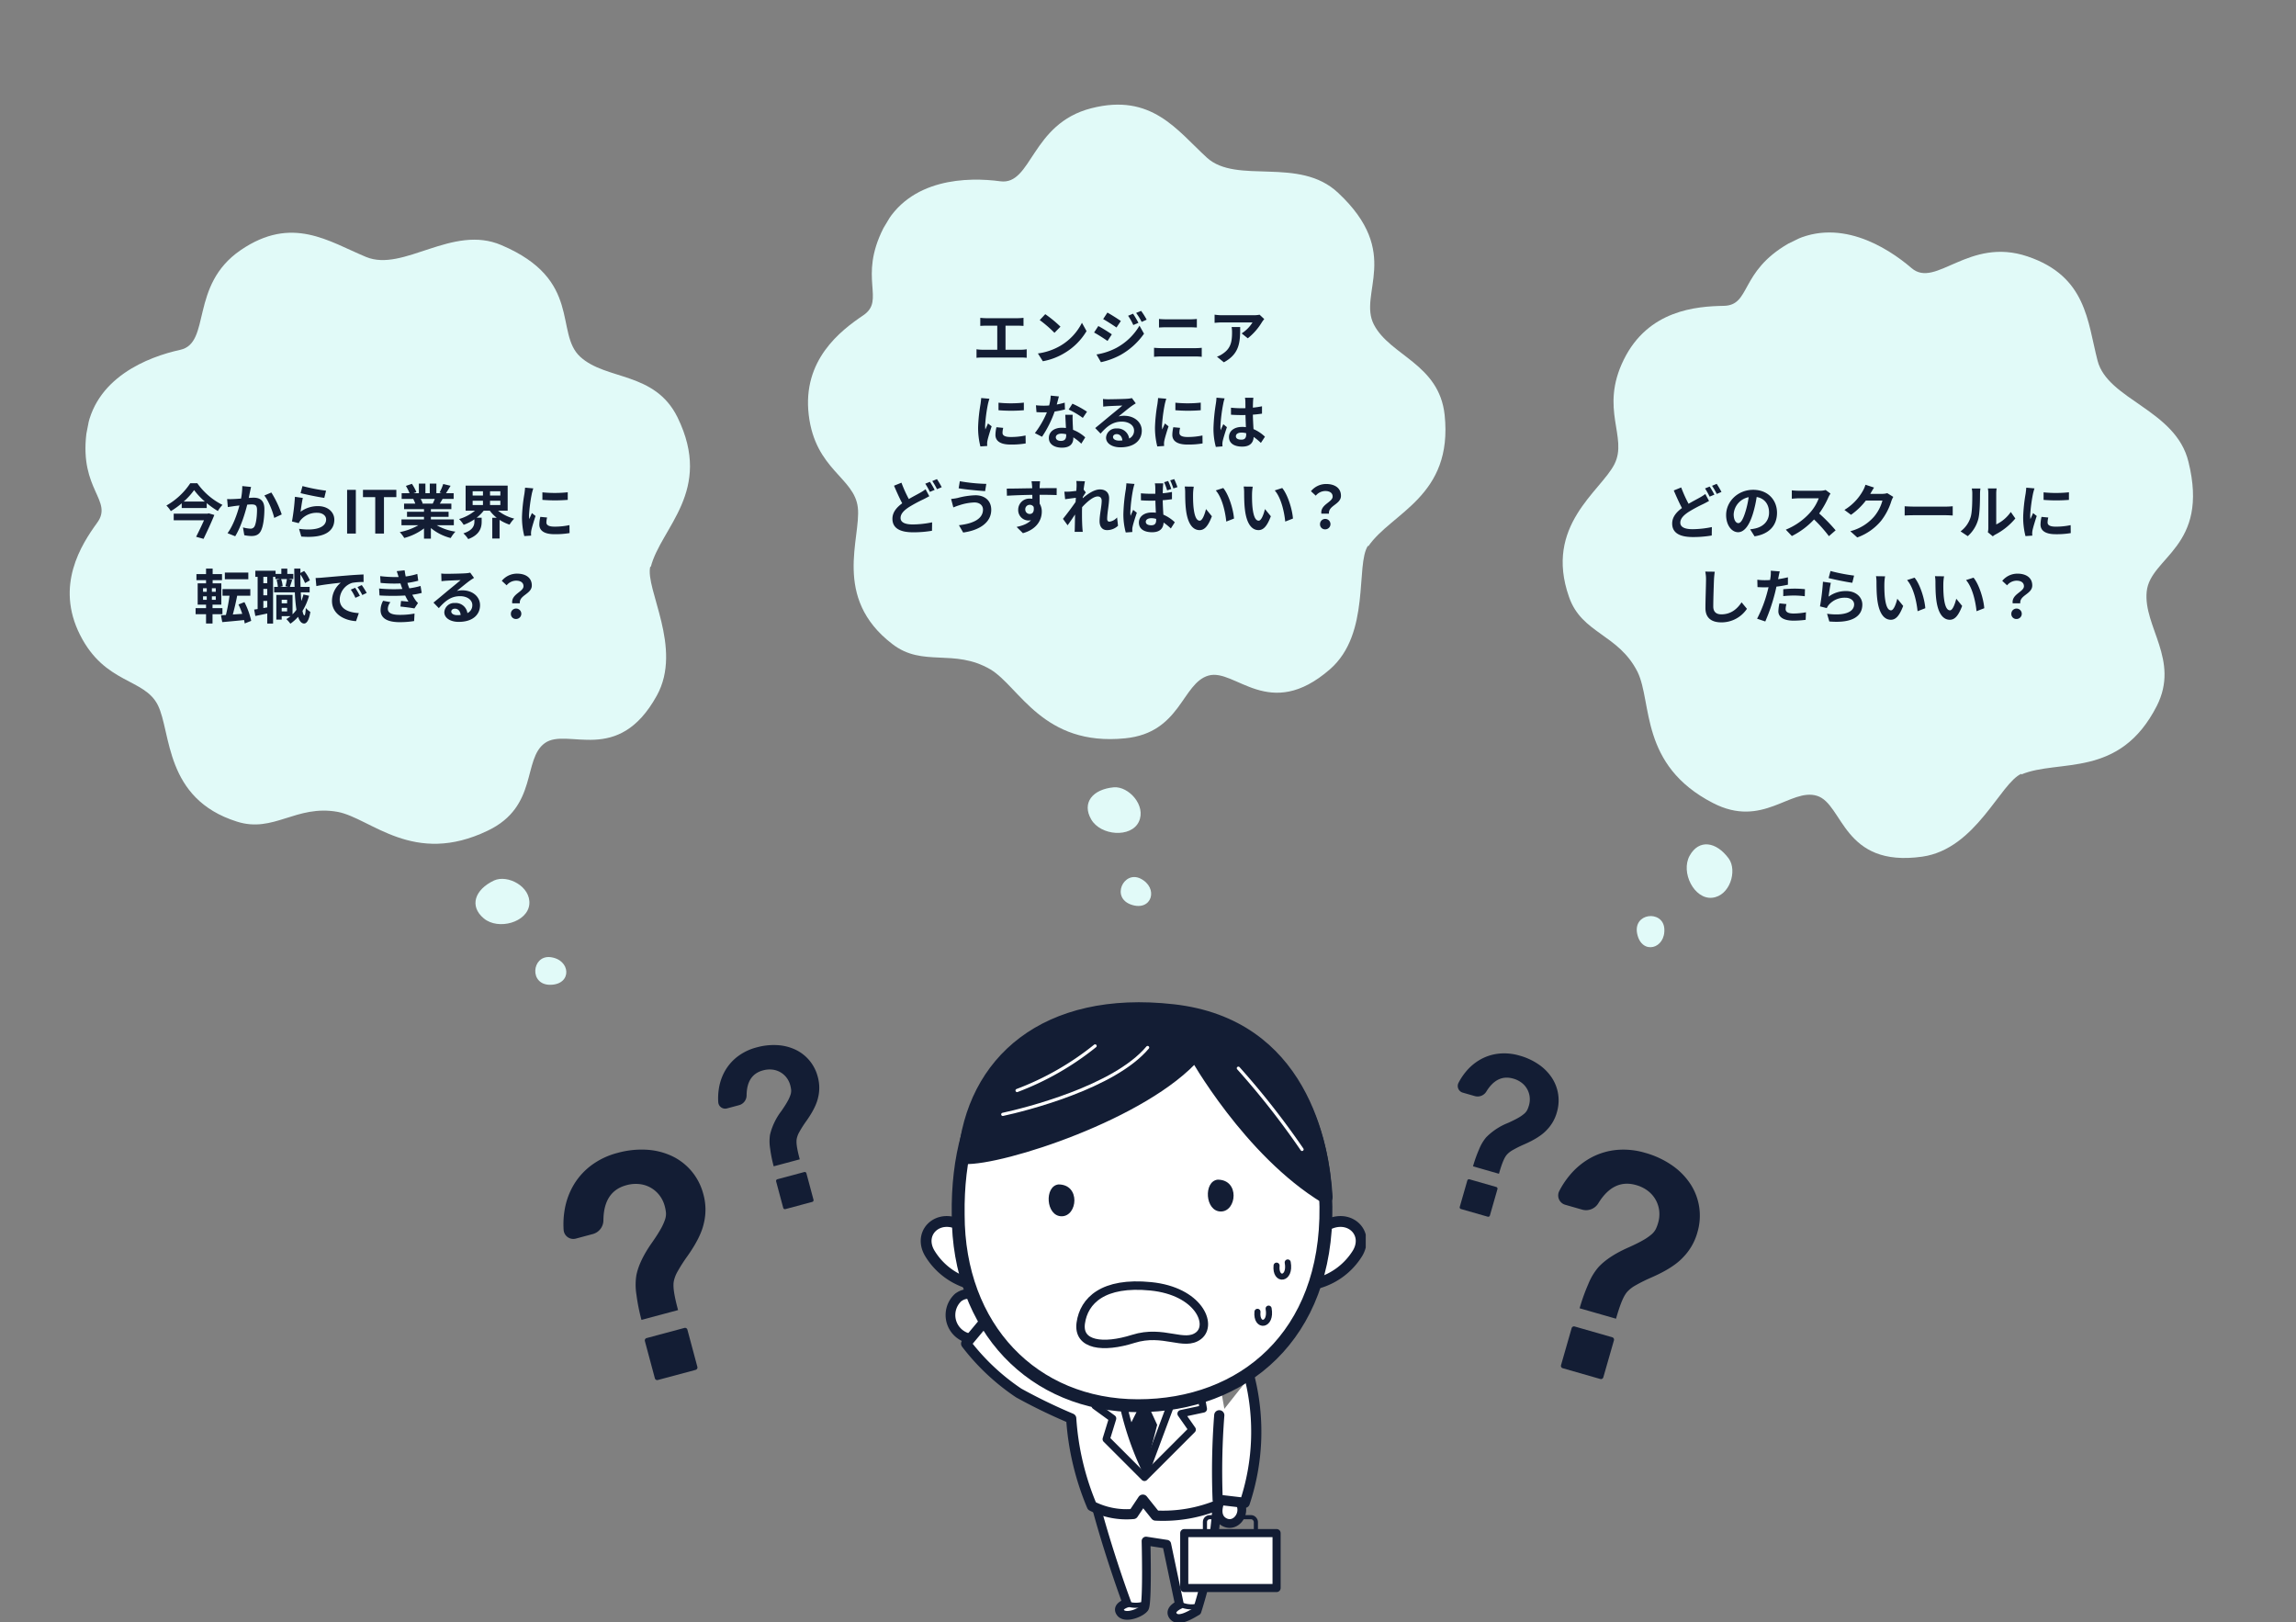 <svg xmlns="http://www.w3.org/2000/svg" xmlns:xlink="http://www.w3.org/1999/xlink" width="973.561" height="687.896" viewBox="0 0 973.561 687.896">
  <rect x="0" y="0" width="973.561" height="687.896" fill="#808080" stroke="none"/>
  <defs>
    <clipPath id="clip-path">
      <rect id="長方形_72" data-name="長方形 72" width="260" height="304.627" fill="none"/>
    </clipPath>
    <clipPath id="clip-path-3">
      <path id="パス_520" data-name="パス 520" d="M0,0H260V304.627H0Z" fill="none"/>
    </clipPath>
    <clipPath id="clip-path-4">
      <rect id="長方形_87" data-name="長方形 87" width="189.009" height="262.655" fill="none"/>
    </clipPath>
    <clipPath id="clip-path-5">
      <path id="パス_205" data-name="パス 205" d="M10.9,33.3c6.075,23.626,14.176,45.227,14.176,45.227s-4.725,1.35-2.7,4.05,8.775,0,10.125-2.025.675-28.351.675-28.351l8.775,1.35,5.4,25.651s-4.725,2.025-2.7,4.725,6.75,0,10.125-2.025a189.008,189.008,0,0,0,8.775-51.3Z" transform="translate(-10.9 -30.6)" fill="none"/>
    </clipPath>
  </defs>
  <g id="img-trouble" transform="translate(-480.73 -1487.764)">
    <g id="アートワーク_2" data-name="アートワーク 2" transform="matrix(0.899, -0.438, 0.438, 0.899, 673.938, 1735.075)">
      <g id="グループ_62" data-name="グループ 62" transform="matrix(0.799, 0.602, -0.602, 0.799, -45.083, -215.712)" clip-path="url(#clip-path)">
        <path id="パス_173" data-name="パス 173" d="M245.653,122.508c.977-17.333,20.019-36.62-.977-64.451-13.183-17.333-32.714-9.521-45.408-17.333S194.141,8.5,157.521.686C135.306-4.2,118.949,19.973,102.1,16.555S67.925,5.081,49.371,23.879,44.733,64.893,32.282,70.264-1.652,88.818.057,112.742s16.6,25.634,11.718,36.131-12.451,29.54,1.953,48.094S44,209.663,51.813,219.916s10.254,38.329,42.235,41.991c16.357,1.953,23.192-11.962,41.258-12.207,14.4,0,35.887,16.6,63.962-4.394,19.042-14.16,8.545-32.469,16.6-41.014s32.225,3.662,42.723-28.808c7.08-21.972-13.671-43.455-13.183-53.221" transform="translate(-0.057 0.046)" fill="#e1faf8"/>
        <path id="パス_174" data-name="パス 174" d="M87.868,109.7c-7.324,5.371-8.3,12.695-1.221,16.6s18.554-1.953,17.822-9.521-11.474-10.742-16.6-7.08" transform="translate(117.935 155.916)" fill="#e1faf8"/>
        <path id="パス_175" data-name="パス 175" d="M99.453,120.022c8.789-.732,11.474,9.521,2.441,11.474s-10.254-10.742-2.441-11.474" transform="translate(135.89 172.936)" fill="#e1faf8"/>
      </g>
      <path id="パス_705" data-name="パス 705" d="M-68.863-8.425H-83.187v2.8h12.85c-.975,2.175-2.25,4.85-3.35,7l3.15.875c1.55-3.175,3.35-7.05,4.575-10.125l-2.375-.7Zm-10.075-5.15a28.39,28.39,0,0,0,4.4-4.85,29.8,29.8,0,0,0,4.55,4.85Zm2.775-7.75a29.753,29.753,0,0,1-10.125,9.45A11.675,11.675,0,0,1-84.412-9.5a33.886,33.886,0,0,0,4.625-3.325v2h10.6V-12.9a35.608,35.608,0,0,0,4.725,3.35,14.13,14.13,0,0,1,1.95-2.6,28.95,28.95,0,0,1-10.675-9.175Zm25.775,1.575-3.725-.375a27.71,27.71,0,0,1-.525,5.3c-1.275.1-2.45.175-3.225.2a23.87,23.87,0,0,1-2.675,0l.3,3.4c.75-.125,2.075-.3,2.775-.425.475-.05,1.25-.15,2.15-.25-.9,3.425-2.625,8.475-5.05,11.75l3.25,1.3c2.3-3.675,4.15-9.6,5.1-13.4.7-.05,1.325-.1,1.725-.1,1.575,0,2.425.275,2.425,2.275,0,2.475-.325,5.5-1,6.925a1.853,1.853,0,0,1-1.875,1.075A14.647,14.647,0,0,1-53.812-2.6l.55,3.3a16.173,16.173,0,0,0,3,.35c1.875,0,3.275-.55,4.1-2.3,1.075-2.175,1.425-6.225,1.425-9.175,0-3.6-1.875-4.775-4.525-4.775-.525,0-1.275.05-2.1.1.175-.9.35-1.825.525-2.575C-50.713-18.3-50.537-19.1-50.388-19.75Zm8.6,2.35-2.975,1.275c1.775,2.2,3.55,6.725,4.2,9.5L-37.387-8.1A43.211,43.211,0,0,0-41.787-17.4Zm13.2-2.725-.8,3c1.95.5,7.525,1.675,10.05,2l.75-3.05A76.519,76.519,0,0,1-28.587-20.125Zm.15,5.025-3.35-.475a92.23,92.23,0,0,1-1.25,10.45l2.875.725a6.057,6.057,0,0,1,.925-1.45,8.9,8.9,0,0,1,6.95-2.95c2.175,0,3.725,1.2,3.725,2.825,0,3.175-3.975,5-11.475,3.975l.95,3.275c10.4.875,14-2.625,14-7.175,0-3.025-2.55-5.725-6.925-5.725A12.238,12.238,0,0,0-29.388-9.25C-29.212-10.675-28.763-13.725-28.437-15.1ZM-9.663,0h3.7V-18.525h-3.7ZM2.263,0h3.7V-15.425h5.25v-3.1H-2.937v3.1h5.2Zm25.25-14.675c-.275.675-.575,1.4-.875,2H21.963l.425-.075a13.43,13.43,0,0,0-.85-1.925Zm8.075,11.15v-2.45H25.863v-1.1h7.5v-2.15h-7.5V-10.35h8.675v-2.325h-4.9c.375-.6.775-1.275,1.175-2h4.7V-17.1h-3.25c.575-.875,1.25-2,1.95-3.15L31.088-21a20.139,20.139,0,0,1-1.575,3.625l.9.275H28.188v-4.075h-2.8V-17.1h-1.85v-4.075H20.763V-17.1H18.488l1.225-.45a18.917,18.917,0,0,0-1.9-3.525l-2.55.875a22.409,22.409,0,0,1,1.55,3.1h-3.35v2.425h5.225l-.3.05a11.234,11.234,0,0,1,.85,1.95h-4.75v2.325h8.45v1.125h-7.2v2.15h7.2v1.1h-9.55v2.45h7.175A26.265,26.265,0,0,1,12.663-.6a13.867,13.867,0,0,1,1.9,2.475,23.715,23.715,0,0,0,8.375-4.05v4.35h2.925v-4.5a21.34,21.34,0,0,0,8.4,4.225,13.984,13.984,0,0,1,2-2.7,22.335,22.335,0,0,1-7.925-2.725ZM43.563-13.9h4.375v1.8H43.563Zm0-4.025h4.375v1.8H43.563Zm11.75,1.8H50.938v-1.8h4.375Zm0,4.025H50.938v-1.8h4.375Zm3.1,2.4V-20.325H40.588V-9.7h3.975a18.728,18.728,0,0,1-6.75,3.55,13.756,13.756,0,0,1,1.95,2.45,20.05,20.05,0,0,0,4.55-2.325v.9c0,1.6-.5,3.7-4.675,5.05a11.733,11.733,0,0,1,2.05,2.425c4.975-1.825,5.7-4.975,5.7-7.35V-6.725H45.263a16.907,16.907,0,0,0,3-2.975h2.575a15.085,15.085,0,0,0,2.925,3H51.888V2.1h3.1V-5.8a18.274,18.274,0,0,0,4.225,2.025,13.342,13.342,0,0,1,1.975-2.55A17.781,17.781,0,0,1,54.338-9.7Zm14.725-7.775v3.2a67.1,67.1,0,0,0,10.75,0V-17.5A51.408,51.408,0,0,1,73.137-17.475Zm2,10.675-2.875-.275a15.274,15.274,0,0,0-.425,3.25c0,2.575,2.075,4.1,6.375,4.1A35.4,35.4,0,0,0,84.662-.2l-.05-3.375a29.552,29.552,0,0,1-6.275.65c-2.55,0-3.5-.675-3.5-1.775A8.486,8.486,0,0,1,75.137-6.8Zm-5.85-12.35-3.5-.3c-.025.8-.175,1.75-.25,2.45a69.711,69.711,0,0,0-1.05,9.9,31.958,31.958,0,0,0,.975,8.175l2.9-.2c-.025-.35-.05-.75-.05-1.025a7.544,7.544,0,0,1,.125-1.175c.275-1.325,1.1-4.05,1.8-6.125l-1.55-1.225c-.35.825-.75,1.7-1.125,2.55a12.062,12.062,0,0,1-.1-1.625,66.308,66.308,0,0,1,1.2-9.175C68.762-17.375,69.088-18.625,69.287-19.15ZM-51.55,16.55H-61.5v2.825h9.95Zm-19.2,10.075h1.575V28.1H-70.75Zm0-3.425h1.575v1.5H-70.75Zm5.4,1.5H-67V23.2h1.65Zm0,3.4H-67V26.625h1.65Zm2.825,6.1V31.625h-4.2V30.15H-63V21.125h-3.675v-1.35H-62.7V17.2h-3.975V14.85h-2.8V17.2H-73.55v2.575h4.075v1.35h-3.55V30.15h3.55v1.475H-73.9V34.2h4.425v3.95h2.75V34.2Zm12.2,2.825a31.707,31.707,0,0,0-2.875-7.95l-2.525,1a29.956,29.956,0,0,1,1.6,3.975l-4,.275c.625-2.275,1.325-5.225,1.85-7.975H-50.7v-2.8H-62.5v2.8h2.975a72.226,72.226,0,0,1-1.525,8.175l-2.1.125.55,2.9c2.575-.225,5.925-.525,9.25-.875.125.525.2,1,.275,1.45ZM-37.4,33V31.5h2.3V33Zm2.3-4.925v1.5h-2.3v-1.5Zm-.075-8.775a25.456,25.456,0,0,1-.65,3.05l1.275.275h-3.575L-37,22.35a11.141,11.141,0,0,0-.65-3.05Zm-8.35,1.775h-1.65v-2.7h1.65ZM-45.175,31.6V28.575h1.65V31.3Zm1.65-5.425h-1.65v-2.7h1.65Zm15.35-.325a23.6,23.6,0,0,1-.9,2.75q-.15-1.688-.225-3.675h3.75v-2.3H-29.4c-.05-1.675-.075-3.425-.075-5.275A17.146,17.146,0,0,1-27.5,21l2.05-1.15a15.729,15.729,0,0,0-2.425-3.975l-1.6.85V14.85h-2.6c.025,2.775.075,5.4.15,7.775h-2c.275-.8.625-1.925,1-3l-1.7-.325h2.15V17.125h-2.55v-2.25H-37.55v2.25H-40v-1.35h-8.575v2.6h.975V32c-.525.1-1.025.175-1.475.225l.5,2.725c1.5-.3,3.275-.675,5.05-1.05v4.275h2.475v-19.8h.95V19.3h1.975l-1.45.35a13.428,13.428,0,0,1,.55,2.975H-40.6v2.3h8.775a66.18,66.18,0,0,0,.675,7.4A13.652,13.652,0,0,1-32.8,34.25V26.025h-6.875v10.45H-37.4v-1.45h3.75a15.053,15.053,0,0,1-1.775,1.25,13.361,13.361,0,0,1,1.7,1.95A17.271,17.271,0,0,0-30.45,35.3c.6,1.825,1.425,2.825,2.55,2.85.85,0,2.025-.875,2.65-4.925a8.7,8.7,0,0,1-1.925-1.65c-.1,1.975-.3,3.125-.6,3.125-.3-.025-.575-.7-.8-1.9A24.574,24.574,0,0,0-25.8,26.375Zm5.15-7,.325,3.425c2.9-.625,8-1.175,10.35-1.425a10,10,0,0,0-3.725,7.725c0,5.425,4.95,8.225,10.2,8.575L-4.7,33.725c-4.25-.225-8.1-1.7-8.1-5.825a7.6,7.6,0,0,1,5.3-7,25.971,25.971,0,0,1,4.825-.35l-.025-3.2c-1.775.075-4.5.225-7.075.45-4.575.375-8.7.75-10.8.925C-21.05,18.775-22.025,18.825-23.025,18.85ZM-6.25,23l-1.85.775A19.289,19.289,0,0,1-6.15,27.25l1.9-.85A31.03,31.03,0,0,0-6.25,23Zm2.8-1.15-1.825.85a21.993,21.993,0,0,1,2.05,3.375l1.875-.9A37.4,37.4,0,0,0-3.45,21.85ZM3.9,23.3l.175,2.95a92.973,92.973,0,0,0,10.875.025c.4.85.875,1.725,1.4,2.6-.75-.075-2.1-.2-3.15-.3l-.25,2.375c1.825.2,4.525.525,5.925.8l1.525-2.3a7.621,7.621,0,0,1-1.125-1.275,22.751,22.751,0,0,1-1.3-2.225,33.5,33.5,0,0,0,4-.775l-.5-2.95a32.276,32.276,0,0,1-4.775,1c-.15-.4-.3-.775-.425-1.125-.125-.375-.25-.775-.375-1.175A36.445,36.445,0,0,0,20.5,20l-.4-2.875A28.734,28.734,0,0,1,15.175,18.2q-.262-1.275-.45-2.625l-3.35.375c.3.875.55,1.675.8,2.475A52,52,0,0,1,4.35,18.05l.175,2.875a58.451,58.451,0,0,0,8.425.225c.15.425.3.9.5,1.475.1.275.2.575.325.875A64.063,64.063,0,0,1,3.9,23.3Zm4.8,5.8-3.1-.6a8.3,8.3,0,0,0-1.075,4.025c.05,3.575,3.15,5.05,8.15,5.05A38.4,38.4,0,0,0,18.75,37.1l.175-3.175a32.9,32.9,0,0,1-6.275.55c-3.3,0-5.05-.75-5.05-2.6A4.692,4.692,0,0,1,8.7,29.1Zm25.8,3.95c0-.625.6-1.2,1.55-1.2,1.35,0,2.275,1.05,2.425,2.675a13.052,13.052,0,0,1-1.45.075C35.525,34.6,34.5,33.975,34.5,33.05Zm-4.25-16.1.1,3.25c.575-.075,1.375-.15,2.05-.2,1.325-.075,4.775-.225,6.05-.25-1.225,1.075-3.825,3.175-5.225,4.325-1.475,1.225-4.5,3.775-6.275,5.2l2.275,2.35c2.675-3.05,5.175-5.075,9-5.075,2.95,0,5.2,1.525,5.2,3.775a3.623,3.623,0,0,1-2.075,3.4,5,5,0,0,0-5.325-4.275,4.189,4.189,0,0,0-4.475,3.9c0,2.5,2.625,4.1,6.1,4.1,6.05,0,9.05-3.125,9.05-7.075,0-3.65-3.225-6.3-7.475-6.3a9.766,9.766,0,0,0-2.375.275c1.575-1.25,4.2-3.45,5.55-4.4.575-.425,1.175-.775,1.75-1.15l-1.625-2.225a10.923,10.923,0,0,1-1.9.275c-1.425.125-6.775.225-8.1.225A17.349,17.349,0,0,1,30.25,16.95Zm30.1,12.625h3.225C63.2,26.1,68.65,25.675,68.65,22c0-3.325-2.65-5-6.275-5a8.318,8.318,0,0,0-6.45,3.05l2.05,1.9a5.3,5.3,0,0,1,4-1.975c1.95,0,3.15.85,3.15,2.35C65.125,24.75,59.825,25.65,60.35,29.575Zm1.625,6.65a2.213,2.213,0,1,0-2.2-2.2A2.113,2.113,0,0,0,61.975,36.225Z" transform="matrix(0.899, 0.438, -0.438, 0.899, -23.45, -34.885)" fill="#131d34"/>
    </g>
    <g id="アートワーク_2-2" data-name="アートワーク 2" transform="matrix(0.899, -0.438, 0.438, 0.899, 991.938, 1685.075)">
      <g id="グループ_62-2" data-name="グループ 62" transform="matrix(0.545, 0.839, -0.839, 0.545, 15.924, -211.761)" clip-path="url(#clip-path)">
        <path id="パス_173-2" data-name="パス 173" d="M245.653,122.508c.977-17.333,20.019-36.62-.977-64.451-13.183-17.333-32.714-9.521-45.408-17.333S194.141,8.5,157.521.686C135.306-4.2,118.949,19.973,102.1,16.555S67.925,5.081,49.371,23.879,44.733,64.893,32.282,70.264-1.652,88.818.057,112.742s16.6,25.634,11.718,36.131-12.451,29.54,1.953,48.094S44,209.663,51.813,219.916s10.254,38.329,42.235,41.991c16.357,1.953,23.192-11.962,41.258-12.207,14.4,0,35.887,16.6,63.962-4.394,19.042-14.16,8.545-32.469,16.6-41.014s32.225,3.662,42.723-28.808c7.08-21.972-13.671-43.455-13.183-53.221" transform="translate(-0.057 0.046)" fill="#e1faf8"/>
        <path id="パス_174-2" data-name="パス 174" d="M87.868,109.7c-7.324,5.371-8.3,12.695-1.221,16.6s18.554-1.953,17.822-9.521-11.474-10.742-16.6-7.08" transform="translate(117.935 155.916)" fill="#e1faf8"/>
        <path id="パス_175-2" data-name="パス 175" d="M99.453,120.022c8.789-.732,11.474,9.521,2.441,11.474s-10.254-10.742-2.441-11.474" transform="translate(135.89 172.936)" fill="#e1faf8"/>
      </g>
      <path id="パス_704" data-name="パス 704" d="M-59.025-17.45v3.425c.625-.05,1.7-.1,2.375-.1h4.825v10.2h-6.35a16.19,16.19,0,0,1-2.45-.2V-.5a20.891,20.891,0,0,1,2.45-.125H-41.7A20.058,20.058,0,0,1-39.35-.5V-4.125a15.277,15.277,0,0,1-2.35.2h-6.625v-10.2h5.275c.725,0,1.6.05,2.35.1V-17.45c-.725.075-1.6.15-2.35.15h-13.6C-57.35-17.3-58.375-17.375-59.025-17.45ZM-31.475-19l-2.35,2.5a51.981,51.981,0,0,1,6.25,5.4l2.55-2.6A50.492,50.492,0,0,0-31.475-19ZM-34.6-2.35l2.1,3.3a27.074,27.074,0,0,0,9.275-3.525,26.584,26.584,0,0,0,9.25-9.25l-1.95-3.525a23.54,23.54,0,0,1-9.1,9.725A25.767,25.767,0,0,1-34.6-2.35ZM5.75-19.2l-2.1.875A22.582,22.582,0,0,1,5.85-14.4l2.175-.925A42.513,42.513,0,0,0,5.75-19.2Zm3.425-1.2-2.125.875a24.022,24.022,0,0,1,2.35,3.8l2.125-.95A32.149,32.149,0,0,0,9.175-20.4Zm-14.3.725-1.8,2.75c1.65.925,4.25,2.6,5.65,3.575L.575-16.1C-.725-17.025-3.475-18.775-5.125-19.675ZM-9.75-1.925-7.875,1.35A31.441,31.441,0,0,0,.475-1.725a30.156,30.156,0,0,0,9.925-9l-1.925-3.4A25.308,25.308,0,0,1-1.25-4.75,26.81,26.81,0,0,1-9.75-1.925Zm.775-12.05-1.8,2.75c1.675.9,4.275,2.575,5.7,3.575l1.825-2.8C-4.525-11.35-7.275-13.075-8.975-13.975Zm25.725-3v3.625c.85-.05,2-.1,2.95-.1H30.025c.875,0,2.05.075,2.775.1v-3.625c-.7.075-1.775.15-2.775.15H19.675C18.825-16.825,17.65-16.875,16.75-16.975ZM14.65-4.75V-.925c.925-.075,2.15-.15,3.125-.15h14.35a27.157,27.157,0,0,1,2.75.15V-4.75a25.339,25.339,0,0,1-2.75.15H17.775C16.8-4.6,15.625-4.675,14.65-4.75ZM61.375-16.925,59.4-18.775a12.893,12.893,0,0,1-2.55.225H43.375a19.82,19.82,0,0,1-3.05-.25v3.475c1.175-.1,2-.175,3.05-.175H56.4a14.867,14.867,0,0,1-4.6,4.65l2.6,2.075a25.462,25.462,0,0,0,6-6.85A12.587,12.587,0,0,1,61.375-16.925Zm-10.2,3.375H47.55a13.859,13.859,0,0,1,.175,2.25c0,4.1-.6,6.75-3.775,8.95A9.878,9.878,0,0,1,41.325-.975L44.25,1.4C51.05-2.25,51.175-7.35,51.175-13.55ZM-51.3,18.525v3.2a67.1,67.1,0,0,0,10.75,0V18.5A51.408,51.408,0,0,1-51.3,18.525Zm2,10.675-2.875-.275a15.273,15.273,0,0,0-.425,3.25c0,2.575,2.075,4.1,6.375,4.1a35.4,35.4,0,0,0,6.45-.475l-.05-3.375a29.552,29.552,0,0,1-6.275.65c-2.55,0-3.5-.675-3.5-1.775A8.485,8.485,0,0,1-49.3,29.2Zm-5.85-12.35-3.5-.3c-.025.8-.175,1.75-.25,2.45a69.712,69.712,0,0,0-1.05,9.9,31.958,31.958,0,0,0,.975,8.175l2.9-.2c-.025-.35-.05-.75-.05-1.025A7.544,7.544,0,0,1-56,34.675c.275-1.325,1.1-4.05,1.8-6.125l-1.55-1.225c-.35.825-.75,1.7-1.125,2.55a12.061,12.061,0,0,1-.1-1.625,66.308,66.308,0,0,1,1.2-9.175C-55.675,18.625-55.35,17.375-55.15,16.85Zm29.45-.975-3.45-.35a21.023,21.023,0,0,1-.675,4.175c-.775.075-1.525.1-2.275.1a31.583,31.583,0,0,1-3.325-.175l.225,2.9c1.075.075,2.1.1,3.125.1.425,0,.85,0,1.3-.025a39.388,39.388,0,0,1-5.1,8.825l3.025,1.55a46.065,46.065,0,0,0,5.35-10.7,43.371,43.371,0,0,0,4.375-.875l-.1-2.9a30.648,30.648,0,0,1-3.375.8C-26.225,17.95-25.9,16.675-25.7,15.875Zm-1.3,17.3c0-.875.925-1.525,2.375-1.525a8.981,8.981,0,0,1,2.025.25v.5c0,1.375-.525,2.325-2.25,2.325C-26.225,34.725-27,34.1-27,33.175Zm7.15-9.525h-3.125c.05,1.525.175,3.75.275,5.6-.575-.05-1.125-.1-1.725-.1-3.475,0-5.525,1.875-5.525,4.325,0,2.75,2.45,4.125,5.55,4.125,3.55,0,4.825-1.8,4.825-4.125v-.25A21.194,21.194,0,0,1-16.2,35.9l1.675-2.675a16.349,16.349,0,0,0-5.175-3.2c-.05-1.25-.125-2.45-.15-3.175C-19.875,25.75-19.925,24.7-19.85,23.65Zm4.3,1.325,1.775-2.625a43.064,43.064,0,0,0-6.175-3.4l-1.6,2.475A36.083,36.083,0,0,1-15.55,24.975Zm12.8,8.075c0-.625.6-1.2,1.55-1.2,1.35,0,2.275,1.05,2.425,2.675a13.052,13.052,0,0,1-1.45.075C-1.725,34.6-2.75,33.975-2.75,33.05ZM-7,16.95l.1,3.25c.575-.075,1.375-.15,2.05-.2,1.325-.075,4.775-.225,6.05-.25-1.225,1.075-3.825,3.175-5.225,4.325-1.475,1.225-4.5,3.775-6.275,5.2l2.275,2.35c2.675-3.05,5.175-5.075,9-5.075,2.95,0,5.2,1.525,5.2,3.775a3.623,3.623,0,0,1-2.075,3.4A5,5,0,0,0-1.225,29.45,4.189,4.189,0,0,0-5.7,33.35c0,2.5,2.625,4.1,6.1,4.1,6.05,0,9.05-3.125,9.05-7.075,0-3.65-3.225-6.3-7.475-6.3A9.766,9.766,0,0,0-.4,24.35c1.575-1.25,4.2-3.45,5.55-4.4.575-.425,1.175-.775,1.75-1.15L5.275,16.575a10.923,10.923,0,0,1-1.9.275c-1.425.125-6.775.225-8.1.225A17.349,17.349,0,0,1-7,16.95Zm30.7,1.575v3.2a67.1,67.1,0,0,0,10.75,0V18.5A51.408,51.408,0,0,1,23.7,18.525Zm2,10.675-2.875-.275a15.273,15.273,0,0,0-.425,3.25c0,2.575,2.075,4.1,6.375,4.1a35.4,35.4,0,0,0,6.45-.475l-.05-3.375a29.552,29.552,0,0,1-6.275.65c-2.55,0-3.5-.675-3.5-1.775A8.485,8.485,0,0,1,25.7,29.2ZM19.85,16.85l-3.5-.3c-.025.8-.175,1.75-.25,2.45a69.711,69.711,0,0,0-1.05,9.9,31.958,31.958,0,0,0,.975,8.175l2.9-.2c-.025-.35-.05-.75-.05-1.025A7.544,7.544,0,0,1,19,34.675c.275-1.325,1.1-4.05,1.8-6.125l-1.55-1.225c-.35.825-.75,1.7-1.125,2.55a12.062,12.062,0,0,1-.1-1.625,66.307,66.307,0,0,1,1.2-9.175C19.325,18.625,19.65,17.375,19.85,16.85Zm29.5,15.9c0-.95.95-1.55,2.375-1.55a7.718,7.718,0,0,1,2,.275v.45c0,1.475-.525,2.275-2.05,2.275C50.35,34.2,49.35,33.775,49.35,32.75Zm7.425-16.325H53.2a10.616,10.616,0,0,1,.175,1.65c0,.525.025,1.55.025,2.775-.575.025-1.175.025-1.75.025a41.656,41.656,0,0,1-4.375-.225v2.975c1.475.1,2.9.15,4.375.15.575,0,1.175,0,1.775-.025.025,1.775.125,3.6.175,5.15a11.122,11.122,0,0,0-1.625-.1c-3.4,0-5.55,1.75-5.55,4.275,0,2.625,2.15,4.075,5.6,4.075,3.375,0,4.725-1.7,4.875-4.1a26.222,26.222,0,0,1,3.05,2.525l1.725-2.625a16.362,16.362,0,0,0-4.85-3.225c-.1-1.7-.225-3.7-.275-6.125,1.375-.1,2.675-.25,3.875-.425V20.05a34.253,34.253,0,0,1-3.875.575c.025-1.1.05-2.025.075-2.575A15.656,15.656,0,0,1,56.775,16.425Zm-12.2.275-3.45-.3a23.849,23.849,0,0,1-.25,2.45A79.173,79.173,0,0,0,39.85,29.275a29.364,29.364,0,0,0,1,8l2.825-.225c-.025-.35-.05-.775-.05-1.025a6.977,6.977,0,0,1,.125-1.175c.3-1.35,1.1-3.9,1.8-5.95l-1.525-1.25c-.375.85-.8,1.7-1.125,2.575a11.817,11.817,0,0,1-.1-1.625A66.735,66.735,0,0,1,44,18.925,16.232,16.232,0,0,1,44.575,16.7ZM-92.45,52.45l-3.15,1.275c1.125,2.625,2.325,5.325,3.475,7.45-2.4,1.775-4.15,3.825-4.15,6.575,0,4.325,3.775,5.725,8.75,5.725a46.117,46.117,0,0,0,8.025-.65l.05-3.575a42.149,42.149,0,0,1-8.15.9c-3.475,0-5.225-.95-5.225-2.75,0-1.75,1.4-3.175,3.475-4.55a60.44,60.44,0,0,1,6.2-3.35c.9-.45,1.7-.875,2.5-1.325l-1.575-2.95a18.793,18.793,0,0,1-2.325,1.5c-1.175.675-2.95,1.575-4.775,2.65A55.487,55.487,0,0,1-92.45,52.45Zm12.075-.375-1.975.8A29.919,29.919,0,0,1-80.4,56.35l2.025-.85A36.913,36.913,0,0,0-80.375,52.075Zm2.975-1.15-1.975.825a29.494,29.494,0,0,1,2,3.45l2-.85A39.37,39.37,0,0,0-77.4,50.925Zm19.525,12.9c0,3.9-4,5.95-10.2,6.65l1.8,3.1c6.95-.95,11.9-4.275,11.9-9.625,0-3.925-2.775-6.175-6.725-6.175a32.966,32.966,0,0,0-7.55,1.15,25.164,25.164,0,0,1-2.75.425l.95,3.575c.725-.275,1.7-.675,2.425-.875a22.3,22.3,0,0,1,6.5-1.225C-59.175,60.825-57.875,62.175-57.875,63.825Zm-9.825-12-.5,3c2.875.5,8.3,1,11.225,1.2l.5-3.075A74.23,74.23,0,0,1-67.7,51.825Zm34.025.025H-37.3a18.141,18.141,0,0,1,.25,2.175c.025.2.025.45.05.775-3.4.05-7.95.15-10.8.15l.075,3.025c3.075-.175,6.975-.325,10.75-.375.025.55.025,1.125.025,1.675a6.488,6.488,0,0,0-1-.075,4.715,4.715,0,0,0-5,4.675,4.411,4.411,0,0,0,4.3,4.6,5.345,5.345,0,0,0,1.125-.125c-1.375,1.5-3.575,2.325-6.1,2.85l2.675,2.65c6.1-1.7,8-5.85,8-9.1a6.362,6.362,0,0,0-.9-3.425c0-1.1-.025-2.475-.025-3.75,3.4,0,5.725.05,7.225.125l.025-2.95c-1.3-.025-4.725.025-7.25.025.025-.3.025-.575.025-.775C-33.825,53.6-33.725,52.25-33.675,51.85ZM-39.95,63.825a1.882,1.882,0,0,1,1.925-2A1.843,1.843,0,0,1-36.4,62.7c.35,2.2-.575,3-1.625,3A1.867,1.867,0,0,1-39.95,63.825Zm21.75-9.85c0,.275-.05.975-.1,1.925-1.075.15-2.175.275-2.9.325a21.478,21.478,0,0,1-2.175.025l.325,3.2c1.4-.2,3.325-.45,4.55-.6-.025.6-.075,1.2-.125,1.775-1.425,2.1-3.925,5.4-5.35,7.15L-22,70.5c.875-1.175,2.1-3,3.15-4.575-.025,2.1-.05,3.55-.1,5.5,0,.4-.025,1.275-.075,1.85h3.45c-.075-.575-.15-1.475-.175-1.925-.15-2.35-.15-4.45-.15-6.5,0-.65.025-1.325.05-2.025,2.05-2.25,4.75-4.55,6.6-4.55,1.05,0,1.7.625,1.7,1.85,0,2.275-.9,5.95-.9,8.65,0,2.425,1.25,3.775,3.125,3.775a6.663,6.663,0,0,0,4.7-1.85l-.4-3.525a5.186,5.186,0,0,1-3.25,1.8c-.625,0-.95-.475-.95-1.125,0-2.575.825-6.25.825-8.85,0-2.1-1.225-3.7-3.925-3.7-2.425,0-5.3,2.025-7.275,3.75.025-.2.025-.375.05-.55.425-.65.925-1.475,1.275-1.925l-.925-1.2c.175-1.55.4-2.825.55-3.525l-3.65-.125A13.8,13.8,0,0,1-18.2,53.975Zm29.35,15.05c0-.95.975-1.525,2.375-1.525a6.97,6.97,0,0,1,2.025.3v.425c0,1.475-.525,2.275-2.075,2.275C12.15,70.5,11.15,70.05,11.15,69.025Zm7.425-16.3H15a10.028,10.028,0,0,1,.175,1.65c.025.525.025,1.525.025,2.75-.575.025-1.175.025-1.75.025-1.5,0-2.95-.075-4.375-.2L9.1,59.925q2.175.15,4.35.15c.575,0,1.175-.025,1.775-.025.025,1.775.125,3.6.2,5.125a11.7,11.7,0,0,0-1.65-.1c-3.4,0-5.55,1.75-5.55,4.3,0,2.625,2.15,4.075,5.6,4.075,3.4,0,4.75-1.7,4.875-4.1a26.005,26.005,0,0,1,3.075,2.5l1.675-2.625A16.186,16.186,0,0,0,18.6,66c-.1-1.7-.225-3.7-.275-6.125,1.375-.1,2.7-.25,3.925-.425V56.375a36.624,36.624,0,0,1-3.9.55c0-1.1.05-2.05.075-2.6A15.813,15.813,0,0,1,18.575,52.725Zm-12.2.25L2.925,52.7c-.025.8-.15,1.75-.225,2.45A74.45,74.45,0,0,0,1.65,65.575a29.156,29.156,0,0,0,1,7.975l2.8-.2c-.025-.35-.025-.775-.025-1.05a5.025,5.025,0,0,1,.125-1.15c.275-1.375,1.1-3.9,1.8-5.975l-1.55-1.2c-.35.825-.775,1.675-1.1,2.55A12.062,12.062,0,0,1,4.6,64.9a66.971,66.971,0,0,1,1.175-9.675C5.875,54.775,6.175,53.5,6.375,52.975Zm14.25-1.25-1.7.525A27.082,27.082,0,0,1,20.2,55.7l1.75-.575A27.247,27.247,0,0,0,20.625,51.725Zm2.575-.8-1.7.525a31.444,31.444,0,0,1,1.35,3.425l1.725-.55A34.588,34.588,0,0,0,23.2,50.925Zm8.3,3.2-3.85-.05a15.2,15.2,0,0,1,.2,2.55c0,1.525.025,4.45.275,6.75.7,6.7,3.075,9.175,5.825,9.175,2,0,3.575-1.525,5.225-5.875l-2.5-3.05c-.475,2-1.475,4.925-2.65,4.925-1.575,0-2.325-2.475-2.675-6.075-.15-1.8-.175-3.675-.15-5.3A20.226,20.226,0,0,1,31.5,54.125ZM44,54.7l-3.175,1.025c2.725,3.1,4.05,9.175,4.45,13.2L48.55,67.65C48.275,63.825,46.375,57.575,44,54.7Zm12.5-.575-3.85-.05a15.2,15.2,0,0,1,.2,2.55c0,1.525.025,4.45.275,6.75.7,6.7,3.075,9.175,5.825,9.175,2,0,3.575-1.525,5.225-5.875l-2.5-3.05c-.475,2-1.475,4.925-2.65,4.925-1.575,0-2.325-2.475-2.675-6.075-.15-1.8-.175-3.675-.15-5.3A20.226,20.226,0,0,1,56.5,54.125ZM69,54.7l-3.175,1.025c2.725,3.1,4.05,9.175,4.45,13.2L73.55,67.65C73.275,63.825,71.375,57.575,69,54.7ZM85.6,65.575h3.225C88.45,62.1,93.9,61.675,93.9,58c0-3.325-2.65-5-6.275-5a8.318,8.318,0,0,0-6.45,3.05l2.05,1.9a5.3,5.3,0,0,1,4-1.975c1.95,0,3.15.85,3.15,2.35C90.375,60.75,85.075,61.65,85.6,65.575Zm1.625,6.65a2.213,2.213,0,1,0-2.2-2.2A2.113,2.113,0,0,0,87.225,72.225Z" transform="matrix(0.899, 0.438, -0.438, 0.899, -13.073, -56.535)" fill="#131d34"/>
    </g>
    <g id="アートワーク_2-3" data-name="アートワーク 2" transform="matrix(0.899, -0.438, 0.438, 0.899, 1296.938, 1685.075)">
      <g id="マスクグループ_15" data-name="マスクグループ 15" transform="translate(101.854 -109.881) rotate(90)" clip-path="url(#clip-path-3)">
        <path id="パス_173-3" data-name="パス 173" d="M245.653,122.508c.977-17.333,20.019-36.62-.977-64.451-13.183-17.333-32.714-9.521-45.408-17.333S194.141,8.5,157.521.686C135.306-4.2,118.949,19.973,102.1,16.555S67.925,5.081,49.371,23.879,44.733,64.893,32.282,70.264-1.652,88.818.057,112.742s16.6,25.634,11.718,36.131-12.451,29.54,1.953,48.094S44,209.663,51.813,219.916s10.254,38.329,42.235,41.991c16.357,1.953,23.192-11.962,41.258-12.207,14.4,0,35.887,16.6,63.962-4.394,19.042-14.16,8.545-32.469,16.6-41.014s32.225,3.662,42.723-28.808c7.08-21.972-13.671-43.455-13.183-53.221" transform="translate(-0.057 0.046)" fill="#e1faf8"/>
        <path id="パス_174-3" data-name="パス 174" d="M87.868,109.7c-7.324,5.371-8.3,12.695-1.221,16.6s18.554-1.953,17.822-9.521-11.474-10.742-16.6-7.08" transform="matrix(0.899, 0.438, -0.438, 0.899, 192.401, 112.528)" fill="#e1faf8"/>
        <path id="パス_175-3" data-name="パス 175" d="M99.453,120.022c8.789-.732,11.474,9.521,2.441,11.474s-10.254-10.742-2.441-11.474" transform="matrix(0.899, 0.438, -0.438, 0.899, 201.078, 135.696)" fill="#e1faf8"/>
      </g>
      <path id="パス_703" data-name="パス 703" d="M-79.95-19.55l-3.15,1.275c1.125,2.625,2.325,5.325,3.475,7.45-2.4,1.775-4.15,3.825-4.15,6.575,0,4.325,3.775,5.725,8.75,5.725A46.117,46.117,0,0,0-67,.825l.05-3.575a42.149,42.149,0,0,1-8.15.9c-3.475,0-5.225-.95-5.225-2.75,0-1.75,1.4-3.175,3.475-4.55a60.439,60.439,0,0,1,6.2-3.35c.9-.45,1.7-.875,2.5-1.325l-1.575-2.95a18.793,18.793,0,0,1-2.325,1.5c-1.175.675-2.95,1.575-4.775,2.65A55.487,55.487,0,0,1-79.95-19.55Zm12.075-.375-1.975.8A29.92,29.92,0,0,1-67.9-15.65l2.025-.85A36.912,36.912,0,0,0-67.875-19.925Zm2.975-1.15-1.975.825a29.494,29.494,0,0,1,2,3.45l2-.85A39.369,39.369,0,0,0-64.9-21.075ZM-39.325-8.8c0-5.45-3.9-9.75-10.1-9.75C-55.9-18.55-60.9-13.625-60.9-7.85c0,4.225,2.3,7.275,5.075,7.275,2.725,0,4.875-3.1,6.375-8.15a50.558,50.558,0,0,0,1.5-6.775c3.375.575,5.25,3.15,5.25,6.6,0,3.65-2.5,5.95-5.7,6.7a19.228,19.228,0,0,1-2.325.4l1.875,2.975C-42.55.2-39.325-3.525-39.325-8.8ZM-57.7-8.175a7.87,7.87,0,0,1,6.35-7.25,37.526,37.526,0,0,1-1.325,6.05c-1.025,3.375-2,4.95-3.05,4.95C-56.7-4.425-57.7-5.65-57.7-8.175Zm41.05-8.775-2.05-1.525a8.96,8.96,0,0,1-2.575.325H-30.1a27.93,27.93,0,0,1-2.95-.175v3.55c.525-.025,1.9-.175,2.95-.175h8.475A19.371,19.371,0,0,1-25.35-8.825,28.025,28.025,0,0,1-35.6-1.65l2.575,2.7a32.931,32.931,0,0,0,9.4-7.025,57.01,57.01,0,0,1,6.3,7.075l2.85-2.475a70.281,70.281,0,0,0-6.975-7.15A36.756,36.756,0,0,0-17.525-15.4,11.813,11.813,0,0,1-16.65-16.95ZM1.825-19.5l-3.65-1.2A12.028,12.028,0,0,1-2.95-18.075a22.013,22.013,0,0,1-7.8,8.05l2.8,2.075A28.5,28.5,0,0,0-1.65-14H5.375a17.771,17.771,0,0,1-3.55,6.825A19.924,19.924,0,0,1-8.25-1L-5.3,1.65A23.343,23.343,0,0,0,4.8-5.4a26.085,26.085,0,0,0,4.35-8.35,10.01,10.01,0,0,1,.825-1.8l-2.55-1.575a8.016,8.016,0,0,1-2.175.3H.225c.025-.05.05-.075.075-.125C.6-17.5,1.25-18.625,1.825-19.5ZM14.8-11.575V-7.65c.925-.075,2.6-.125,4.025-.125H32.25c1.05,0,2.325.1,2.925.125v-3.925c-.65.05-1.75.15-2.925.15H18.825C17.525-11.425,15.7-11.5,14.8-11.575ZM50.075-.55l2.1,1.725A5.342,5.342,0,0,1,53.25.425,27.526,27.526,0,0,0,61.725-6.4L59.8-9.15a15.831,15.831,0,0,1-6.175,5.275V-16.95a12.694,12.694,0,0,1,.175-2.175H50.075a11.083,11.083,0,0,1,.2,2.15V-2.4A9.513,9.513,0,0,1,50.075-.55ZM38.5-.925,41.55,1.1A14.658,14.658,0,0,0,46-6.075c.675-2.525.75-7.8.75-10.75a16.467,16.467,0,0,1,.175-2.275H43.25a9.487,9.487,0,0,1,.225,2.3c0,3.025-.025,7.75-.725,9.9A11.794,11.794,0,0,1,38.5-.925Zm35.2-16.55v3.2a67.1,67.1,0,0,0,10.75,0V-17.5A51.408,51.408,0,0,1,73.7-17.475ZM75.7-6.8l-2.875-.275a15.274,15.274,0,0,0-.425,3.25c0,2.575,2.075,4.1,6.375,4.1A35.4,35.4,0,0,0,85.225-.2l-.05-3.375a29.552,29.552,0,0,1-6.275.65c-2.55,0-3.5-.675-3.5-1.775A8.486,8.486,0,0,1,75.7-6.8ZM69.85-19.15l-3.5-.3c-.025.8-.175,1.75-.25,2.45a69.711,69.711,0,0,0-1.05,9.9,31.958,31.958,0,0,0,.975,8.175l2.9-.2c-.025-.35-.05-.75-.05-1.025A7.544,7.544,0,0,1,69-1.325c.275-1.325,1.1-4.05,1.8-6.125L69.25-8.675c-.35.825-.75,1.7-1.125,2.55a12.062,12.062,0,0,1-.1-1.625,66.308,66.308,0,0,1,1.2-9.175C69.325-17.375,69.65-18.625,69.85-19.15ZM-65.725,16.175l-4.025-.05a15.945,15.945,0,0,1,.325,3.375c0,2.15-.25,8.725-.25,12.075,0,4.275,2.65,6.075,6.75,6.075a12.941,12.941,0,0,0,10.85-5.75l-2.275-2.75c-1.8,2.725-4.425,5.1-8.55,5.1-1.95,0-3.45-.825-3.45-3.35,0-3.1.2-8.7.3-11.4C-66,18.5-65.875,17.225-65.725,16.175Zm30.4,13.725-2.975-.3a17.482,17.482,0,0,0-.45,3.35c0,2.525,2.275,3.975,6.475,3.975a40.132,40.132,0,0,0,5.1-.35l.125-3.2a29.339,29.339,0,0,1-5.2.525c-2.675,0-3.425-.825-3.425-1.925A8.565,8.565,0,0,1-35.325,29.9ZM-38.15,16.05l-3.825-.3a12.816,12.816,0,0,1-.075,2.525q-.075.6-.225,1.425-1.162.075-2.25.075a24.74,24.74,0,0,1-3.15-.2L-47.6,22.7c.875.05,1.825.1,3.025.1.525,0,1.075-.025,1.65-.05-.15.725-.35,1.425-.525,2.1A54.129,54.129,0,0,1-47.775,36.1l3.475,1.175A77.686,77.686,0,0,0-40.325,25.7c.275-1.025.525-2.125.75-3.2a46.023,46.023,0,0,0,4.875-.825V18.55c-1.375.325-2.775.6-4.175.8.075-.35.15-.675.2-.95C-38.575,17.85-38.35,16.725-38.15,16.05Zm1.475,7.55v2.925a42.954,42.954,0,0,1,4.825-.25,36.65,36.65,0,0,1,4.3.3l.075-3a43.963,43.963,0,0,0-4.4-.225C-33.475,23.35-35.275,23.475-36.675,23.6Zm20.025-7.725-.8,3c1.95.5,7.525,1.675,10.05,2l.75-3.05A76.519,76.519,0,0,1-16.65,15.875Zm.15,5.025-3.35-.475a92.23,92.23,0,0,1-1.25,10.45l2.875.725a6.057,6.057,0,0,1,.925-1.45,8.9,8.9,0,0,1,6.95-2.95c2.175,0,3.725,1.2,3.725,2.825,0,3.175-3.975,5-11.475,3.975l.95,3.275c10.4.875,14-2.625,14-7.175,0-3.025-2.55-5.725-6.925-5.725A12.238,12.238,0,0,0-17.45,26.75C-17.275,25.325-16.825,22.275-16.5,20.9Zm23-2.775-3.85-.05a15.2,15.2,0,0,1,.2,2.55c0,1.525.025,4.45.275,6.75.7,6.7,3.075,9.175,5.825,9.175,2,0,3.575-1.525,5.225-5.875l-2.5-3.05c-.475,2-1.475,4.925-2.65,4.925-1.575,0-2.325-2.475-2.675-6.075-.15-1.8-.175-3.675-.15-5.3A20.226,20.226,0,0,1,6.5,18.125ZM19,18.7l-3.175,1.025c2.725,3.1,4.05,9.175,4.45,13.2L23.55,31.65C23.275,27.825,21.375,21.575,19,18.7Zm12.5-.575-3.85-.05a15.2,15.2,0,0,1,.2,2.55c0,1.525.025,4.45.275,6.75.7,6.7,3.075,9.175,5.825,9.175,2,0,3.575-1.525,5.225-5.875l-2.5-3.05c-.475,2-1.475,4.925-2.65,4.925-1.575,0-2.325-2.475-2.675-6.075-.15-1.8-.175-3.675-.15-5.3A20.226,20.226,0,0,1,31.5,18.125ZM44,18.7l-3.175,1.025c2.725,3.1,4.05,9.175,4.45,13.2L48.55,31.65C48.275,27.825,46.375,21.575,44,18.7ZM60.6,29.575h3.225C63.45,26.1,68.9,25.675,68.9,22c0-3.325-2.65-5-6.275-5a8.318,8.318,0,0,0-6.45,3.05l2.05,1.9a5.3,5.3,0,0,1,4-1.975c1.95,0,3.15.85,3.15,2.35C65.375,24.75,60.075,25.65,60.6,29.575Zm1.625,6.65a2.213,2.213,0,1,0-2.2-2.2A2.113,2.113,0,0,0,62.225,36.225Z" transform="matrix(0.899, 0.438, -0.438, 0.899, -33.685, 15.753)" fill="#131d34"/>
    </g>
    <g id="グループ_88" data-name="グループ 88" transform="translate(23.738 165)">
      <g id="アートワーク_5" data-name="アートワーク 5" transform="translate(941.59 1879.333)">
        <g id="グループ_74" data-name="グループ 74" transform="translate(-94.504 -131.327)">
          <g id="グループ_71" data-name="グループ 71" clip-path="url(#clip-path-4)">
            <path id="パス_198" data-name="パス 198" d="M11.264,37.313A10.125,10.125,0,0,1,5.189,19.762c7.425-5.4,14.176,5.4,13.5,9.45s-8.1,8.775-8.1,8.775" transform="translate(11.012 105.119)" fill="#fff"/>
            <path id="パス_199" data-name="パス 199" d="M11.264,37.313A10.125,10.125,0,0,1,5.189,19.762c7.425-5.4,14.176,5.4,13.5,9.45S11.264,37.313,11.264,37.313Z" transform="translate(11.012 105.119)" fill="none" stroke="#131d34" stroke-linecap="round" stroke-linejoin="round" stroke-width="4.118"/>
            <path id="パス_200" data-name="パス 200" d="M10.9,33.3c6.075,23.626,14.176,45.227,14.176,45.227s-4.725,1.35-2.7,4.05,8.775,0,10.125-2.025.675-28.351.675-28.351l8.775,1.35,5.4,25.651s-4.725,2.025-2.7,4.725,6.75,0,10.125-2.025a188.333,188.333,0,0,0,8.775-51.3Z" transform="translate(62.678 175.96)" fill="#fff"/>
          </g>
          <g id="グループ_72" data-name="グループ 72" transform="translate(73.578 206.56)" clip-path="url(#clip-path-5)">
            <path id="パス_201" data-name="パス 201" d="M12.9,37.7a11.475,11.475,0,0,0,6.75.675" transform="translate(0.601 10.227)" fill="#fff"/>
            <path id="パス_202" data-name="パス 202" d="M12.9,37.7a11.475,11.475,0,0,0,6.75.675" transform="translate(0.601 10.227)" fill="none" stroke="#131d34" stroke-linecap="round" stroke-linejoin="round" stroke-width="2.16"/>
            <path id="パス_203" data-name="パス 203" d="M16.4,37.8a11.475,11.475,0,0,0,6.75.675" transform="translate(20.727 10.802)" fill="#fff"/>
            <path id="パス_204" data-name="パス 204" d="M16.4,37.8a11.475,11.475,0,0,0,6.75.675" transform="translate(20.727 10.802)" fill="none" stroke="#131d34" stroke-linecap="round" stroke-linejoin="round" stroke-width="2.16"/>
          </g>
          <g id="グループ_73" data-name="グループ 73" clip-path="url(#clip-path-4)">
            <path id="パス_206" data-name="パス 206" d="M10.9,33.3c6.075,23.626,14.176,45.227,14.176,45.227s-4.725,1.35-2.7,4.05,8.775,0,10.125-2.025.675-28.351.675-28.351l8.775,1.35,5.4,25.651s-4.725,2.025-2.7,4.725,6.75,0,10.125-2.025a188.333,188.333,0,0,0,8.775-51.3Z" transform="translate(62.678 175.96)" fill="none" stroke="#131d34" stroke-linecap="round" stroke-linejoin="round" stroke-width="3.713"/>
            <path id="パス_207" data-name="パス 207" d="M116.305,81.7l-3.375,3.375-2.7,14.851a61.428,61.428,0,0,1-27,4.725l-5.4-6.75-4.05,6.075A32.4,32.4,0,0,1,56.227,100.6a114.755,114.755,0,0,1-8.775-37.127,232.905,232.905,0,0,1-22.276-10.8A93.829,93.829,0,0,1,2.9,31.751L13.025,19.6,40.7,33.1l21.6,4.05,45.227-5.4" transform="translate(16.676 112.706)" fill="#fff"/>
            <path id="パス_208" data-name="パス 208" d="M116.305,81.7l-3.375,3.375-2.7,14.851a61.428,61.428,0,0,1-27,4.725l-5.4-6.75-4.05,6.075A32.4,32.4,0,0,1,56.227,100.6a114.755,114.755,0,0,1-8.775-37.127,232.905,232.905,0,0,1-22.276-10.8A93.829,93.829,0,0,1,2.9,31.751L13.025,19.6,40.7,33.1l21.6,4.05,45.227-5.4" transform="translate(16.676 112.706)" fill="none" stroke="#131d34" stroke-linecap="round" stroke-linejoin="round" stroke-width="4.32"/>
            <path id="パス_209" data-name="パス 209" d="M15.05,26.75,11,40.251l7.425,5.4-2.7,8.775,16.2,16.2L52.177,50.376l-4.725-6.75L56.9,41.6,53.527,22.7" transform="translate(63.253 130.532)" fill="#fff"/>
            <path id="パス_210" data-name="パス 210" d="M15.05,26.75,11,40.251l7.425,5.4-2.7,8.775,16.2,16.2L52.177,50.376l-4.725-6.75L56.9,41.6,53.527,22.7" transform="translate(63.253 130.532)" fill="none" stroke="#131d34" stroke-linecap="round" stroke-linejoin="round" stroke-width="3.105"/>
            <path id="パス_211" data-name="パス 211" d="M12.5,24.85A126.905,126.905,0,0,0,23.976,63.327L38.826,23.5" transform="translate(71.879 135.132)" fill="#fff"/>
            <path id="パス_212" data-name="パス 212" d="M12.5,24.85A126.905,126.905,0,0,0,23.976,63.327L38.826,23.5" transform="translate(71.879 135.132)" fill="none" stroke="#131d34" stroke-linecap="round" stroke-linejoin="round" stroke-width="3.105"/>
            <path id="パス_213" data-name="パス 213" d="M13,23.7l6.075,9.45-5.4,10.8,6.75,19.576,5.4-20.926-4.05-8.775,5.4-8.775Z" transform="translate(74.754 136.282)" fill="#131d34"/>
            <path id="パス_214" data-name="パス 214" d="M17.353,16.918c-10.125-8.1-20.926.675-15.526,10.125a29.026,29.026,0,0,0,16.2,12.826" transform="translate(2.223 78.936)" fill="#fff"/>
            <path id="パス_215" data-name="パス 215" d="M17.353,16.918c-10.125-8.1-20.926.675-15.526,10.125a29.026,29.026,0,0,0,16.2,12.826" transform="translate(2.223 78.936)" fill="none" stroke="#131d34" stroke-miterlimit="10" stroke-width="4.59"/>
            <path id="パス_216" data-name="パス 216" d="M26.35,16.918c10.125-8.1,20.926.675,15.526,10.125A29.026,29.026,0,0,1,25,39.869" transform="translate(143.758 78.936)" fill="#fff"/>
            <path id="パス_217" data-name="パス 217" d="M26.35,16.918c10.125-8.1,20.926.675,15.526,10.125A29.026,29.026,0,0,1,25,39.869" transform="translate(143.758 78.936)" fill="none" stroke="#131d34" stroke-miterlimit="10" stroke-width="4.59"/>
            <rect id="長方形_88" data-name="長方形 88" width="21.601" height="8.37" rx="2.025" transform="translate(120.831 218.035)" fill="none" stroke="#131d34" stroke-linecap="round" stroke-linejoin="round" stroke-width="1.755"/>
            <rect id="長方形_89" data-name="長方形 89" width="39.152" height="23.289" transform="translate(112.055 224.785)" fill="#fff"/>
            <rect id="長方形_90" data-name="長方形 90" width="39.152" height="23.289" transform="translate(112.055 224.785)" fill="none" stroke="#131d34" stroke-linecap="round" stroke-linejoin="round" stroke-width="3.443"/>
            <path id="パス_218" data-name="パス 218" d="M19.895,32.279s-3.375,6.75,1.35,9.45,9.45-3.375,6.75-8.1a6.75,6.75,0,0,0-8.1-2.025" transform="translate(107.686 178.33)" fill="#fff"/>
            <path id="パス_219" data-name="パス 219" d="M19.895,31.873s-3.375,6.75,1.35,9.45,9.45-3.375,6.75-8.1A6.75,6.75,0,0,0,19.895,31.873Z" transform="translate(107.686 178.736)" fill="none" stroke="#131d34" stroke-linecap="round" stroke-linejoin="round" stroke-width="3.713"/>
            <path id="パス_220" data-name="パス 220" d="M19.578,39.7A307.145,307.145,0,0,0,18.9,75.477l11.476,1.35A95.179,95.179,0,0,0,32.4,23.5" transform="translate(107.328 135.132)" fill="#fff"/>
            <path id="パス_221" data-name="パス 221" d="M19.578,39.7A307.145,307.145,0,0,0,18.9,75.477l11.476,1.35A95.179,95.179,0,0,0,32.4,23.5" transform="translate(107.328 135.132)" fill="none" stroke="#131d34" stroke-linecap="round" stroke-linejoin="round" stroke-width="4.32"/>
            <path id="パス_222" data-name="パス 222" d="M2.413,86.942c0,47.927,31.726,81,76.279,81s80.329-29.7,79.654-84.379S123.243-.813,80.041.538c-56.028,2.025-78.3,38.477-77.629,86.4" transform="translate(13.788 2.838)" fill="#fff"/>
            <path id="パス_223" data-name="パス 223" d="M2.413,86.942c0,47.927,31.726,81,76.279,81s80.329-29.7,79.654-84.379S123.243-.813,80.041.538C24.014,2.563,1.738,39.014,2.413,86.942Z" transform="translate(13.788 2.838)" fill="none" stroke="#131d34" stroke-miterlimit="10" stroke-width="5.468"/>
            <path id="パス_224" data-name="パス 224" d="M45.8,2.4A326.045,326.045,0,0,1,5.3,21.3" transform="translate(30.477 13.801)" fill="none" stroke="#fff" stroke-linecap="round" stroke-linejoin="round" stroke-width="1.35"/>
            <path id="パス_225" data-name="パス 225" d="M100.68,19.438C79.079,44.414,18.326,63.99,2.8,63.315c3.375-40.5,34.427-68.178,88.429-62.1s63.453,56.028,64.8,78.979c-32.4-20.251-55.353-60.753-55.353-60.753" transform="translate(16.101 2.163)" fill="#131d34"/>
            <path id="パス_226" data-name="パス 226" d="M100.68,19.438C79.079,44.414,18.326,63.99,2.8,63.315c3.375-40.5,34.427-68.178,88.429-62.1s63.453,56.028,64.8,78.979C123.631,60.615,100.68,19.438,100.68,19.438Z" transform="translate(16.101 2.163)" fill="none" stroke="#131d34" stroke-linecap="round" stroke-linejoin="round" stroke-width="5.67"/>
            <path id="パス_227" data-name="パス 227" d="M66.628,2.8C52.452,19.676,14.65,29.126,5.2,31.151" transform="translate(29.902 16.101)" fill="none" stroke="#fff" stroke-linecap="round" stroke-linejoin="round" stroke-width="1.35"/>
            <path id="パス_228" data-name="パス 228" d="M39.177,2.7A120.156,120.156,0,0,1,6.1,21.6" transform="translate(35.077 15.526)" fill="none" stroke="#fff" stroke-linecap="round" stroke-linejoin="round" stroke-width="1.35"/>
            <path id="パス_229" data-name="パス 229" d="M20,4.1A338.194,338.194,0,0,1,47,38.527" transform="translate(115.006 23.576)" fill="none" stroke="#fff" stroke-linecap="round" stroke-linejoin="round" stroke-width="1.35"/>
            <path id="パス_230" data-name="パス 230" d="M39.9,18.067c-20.251-2.025-28.351,6.075-29.7,15.526s9.45,10.8,22.276,6.75,21.6,3.375,27.676-1.35-.675-18.9-20.926-20.926" transform="translate(57.981 102.089)" fill="#fff"/>
            <path id="パス_231" data-name="パス 231" d="M39.9,18.067c-20.251-2.025-28.351,6.075-29.7,15.526s9.45,10.8,22.276,6.75,21.6,3.375,27.676-1.35S60.15,20.092,39.9,18.067Z" transform="translate(57.981 102.089)" fill="none" stroke="#131d34" stroke-linecap="round" stroke-linejoin="round" stroke-width="3.578"/>
            <path id="パス_232" data-name="パス 232" d="M21.241,20.55c-.675,6.75,6.075,6.075,4.725-1.35" transform="translate(121.866 110.406)" fill="#fff"/>
            <path id="パス_233" data-name="パス 233" d="M21.241,20.55c-.675,6.75,6.075,6.075,4.725-1.35" transform="translate(121.866 110.406)" fill="none" stroke="#131d34" stroke-linecap="round" stroke-linejoin="round" stroke-width="2.565"/>
            <path id="パス_234" data-name="パス 234" d="M22.441,17.65c-.675,6.75,6.075,6.075,4.725-1.35" transform="translate(128.766 93.73)" fill="#fff"/>
            <path id="パス_235" data-name="パス 235" d="M22.441,17.65c-.675,6.75,6.075,6.075,4.725-1.35" transform="translate(128.766 93.73)" fill="none" stroke="#131d34" stroke-linecap="round" stroke-linejoin="round" stroke-width="2.565"/>
            <path id="パス_236" data-name="パス 236" d="M12.248,11.4c-6.075.675-5.4,13.5,1.35,13.5s8.1-13.5-1.35-13.5" transform="translate(46.48 65.554)" fill="#131d34"/>
            <path id="パス_237" data-name="パス 237" d="M22.248,11.1c-6.075.675-5.4,13.5,1.35,13.5s8.1-13.5-1.35-13.5" transform="translate(103.983 63.828)" fill="#131d34"/>
          </g>
        </g>
      </g>
      <g id="はてなマークのアイコン素材_12" data-name="はてなマークのアイコン素材 12" transform="translate(988.957 1738.118) rotate(16)">
        <path id="パス_238" data-name="パス 238" d="M218.859,415.278H207.048a.74.74,0,0,0-.74.739v11.626a.74.74,0,0,0,.74.74h11.811a.74.74,0,0,0,.74-.74V416.017A.739.739,0,0,0,218.859,415.278Z" transform="translate(-96.11 -359.008)" fill="#131d34"/>
        <path id="パス_239" data-name="パス 239" d="M137.139,11.218a17.521,17.521,0,0,0-4.461-5.941,20.694,20.694,0,0,0-6.89-3.887A27,27,0,0,0,116.91,0a22.862,22.862,0,0,0-8.458,1.523,20.372,20.372,0,0,0-6.78,4.351,22.006,22.006,0,0,0-4.725,6.846,25.872,25.872,0,0,0-1.756,5.533,2.93,2.93,0,0,0,2.892,3.477h5.332a4.33,4.33,0,0,0,4.148-3.223Q109.9,10.114,117,10.114a10.5,10.5,0,0,1,3.864.685,8.783,8.783,0,0,1,4.969,4.814,9.2,9.2,0,0,1,.707,3.644,11.73,11.73,0,0,1-.155,1.965,5.36,5.36,0,0,1-.817,1.944A15.89,15.89,0,0,1,123.6,25.55q-1.3,1.347-3.556,3.246a26.873,26.873,0,0,0-7.2,8.391,18.479,18.479,0,0,0-1.479,5.609,57.662,57.662,0,0,0-.507,7.7c0,.018,0,.033,0,.051h0v.022H122.3c0-4.946.338-7.3,1.016-8.746a9.92,9.92,0,0,1,1.944-2.628,47.5,47.5,0,0,1,3.843-3.511q5.52-4.549,7.508-8.436a17.341,17.341,0,0,0,2.12-8.524A17.7,17.7,0,0,0,137.139,11.218Z" fill="#131d34"/>
      </g>
      <g id="はてなマークのアイコン素材_12-2" data-name="はてなマークのアイコン素材 12" transform="matrix(0.966, -0.259, 0.259, 0.966, 664.871, 1797.14)">
        <path id="パス_238-2" data-name="パス 238" d="M218.859,415.278H207.048a.74.74,0,0,0-.74.739v11.626a.74.74,0,0,0,.74.74h11.811a.74.74,0,0,0,.74-.74V416.017A.739.739,0,0,0,218.859,415.278Z" transform="translate(-96.11 -359.008)" fill="#131d34"/>
        <path id="パス_239-2" data-name="パス 239" d="M137.139,11.218a17.521,17.521,0,0,0-4.461-5.941,20.694,20.694,0,0,0-6.89-3.887A27,27,0,0,0,116.91,0a22.862,22.862,0,0,0-8.458,1.523,20.372,20.372,0,0,0-6.78,4.351,22.006,22.006,0,0,0-4.725,6.846,25.872,25.872,0,0,0-1.756,5.533,2.93,2.93,0,0,0,2.892,3.477h5.332a4.33,4.33,0,0,0,4.148-3.223Q109.9,10.114,117,10.114a10.5,10.5,0,0,1,3.864.685,8.783,8.783,0,0,1,4.969,4.814,9.2,9.2,0,0,1,.707,3.644,11.73,11.73,0,0,1-.155,1.965,5.36,5.36,0,0,1-.817,1.944A15.89,15.89,0,0,1,123.6,25.55q-1.3,1.347-3.556,3.246a26.873,26.873,0,0,0-7.2,8.391,18.479,18.479,0,0,0-1.479,5.609,57.662,57.662,0,0,0-.507,7.7c0,.018,0,.033,0,.051h0v.022H122.3c0-4.946.338-7.3,1.016-8.746a9.92,9.92,0,0,1,1.944-2.628,47.5,47.5,0,0,1,3.843-3.511q5.52-4.549,7.508-8.436a17.341,17.341,0,0,0,2.12-8.524A17.7,17.7,0,0,0,137.139,11.218Z" fill="#131d34"/>
      </g>
      <g id="はてなマークのアイコン素材_12-3" data-name="はてなマークのアイコン素材 12" transform="translate(1033.686 1776.895) rotate(16)">
        <path id="パス_238-3" data-name="パス 238" d="M223.933,415.278H207.347a1.038,1.038,0,0,0-1.039,1.038v16.326a1.039,1.039,0,0,0,1.039,1.039h16.586a1.039,1.039,0,0,0,1.039-1.039V416.316A1.038,1.038,0,0,0,223.933,415.278Z" transform="translate(-90.02 -336.261)" fill="#131d34"/>
        <path id="パス_239-3" data-name="パス 239" d="M154.119,15.753a24.6,24.6,0,0,0-6.264-8.342,29.059,29.059,0,0,0-9.676-5.458A37.915,37.915,0,0,0,125.713,0a32.1,32.1,0,0,0-11.877,2.139,28.607,28.607,0,0,0-9.52,6.11,30.9,30.9,0,0,0-6.636,9.613,36.33,36.33,0,0,0-2.466,7.77,4.115,4.115,0,0,0,4.061,4.882h7.487a6.081,6.081,0,0,0,5.824-4.526Q115.873,14.2,125.837,14.2a14.745,14.745,0,0,1,5.427.962,12.333,12.333,0,0,1,6.978,6.761,12.916,12.916,0,0,1,.992,5.116,16.472,16.472,0,0,1-.217,2.76,7.526,7.526,0,0,1-1.148,2.729,22.314,22.314,0,0,1-2.76,3.349q-1.831,1.892-4.993,4.558-7.319,6.078-10.109,11.784a25.948,25.948,0,0,0-2.077,7.877,80.972,80.972,0,0,0-.712,10.815c0,.025,0,.047,0,.072h0v.03h16.063c0-6.946.475-10.255,1.426-12.282a13.93,13.93,0,0,1,2.729-3.69,66.71,66.71,0,0,1,5.4-4.931q7.752-6.387,10.543-11.846a24.351,24.351,0,0,0,2.977-11.97A24.858,24.858,0,0,0,154.119,15.753Z" transform="translate(0)" fill="#131d34"/>
      </g>
      <g id="はてなマークのアイコン素材_12-4" data-name="はてなマークのアイコン素材 12" transform="matrix(0.966, -0.259, 0.259, 0.966, 597.369, 1844.16)">
        <path id="パス_238-4" data-name="パス 238" d="M223.933,415.278H207.347a1.038,1.038,0,0,0-1.039,1.038v16.326a1.039,1.039,0,0,0,1.039,1.039h16.586a1.039,1.039,0,0,0,1.039-1.039V416.316A1.038,1.038,0,0,0,223.933,415.278Z" transform="translate(-90.02 -336.261)" fill="#131d34"/>
        <path id="パス_239-4" data-name="パス 239" d="M154.119,15.753a24.6,24.6,0,0,0-6.264-8.342,29.059,29.059,0,0,0-9.676-5.458A37.915,37.915,0,0,0,125.713,0a32.1,32.1,0,0,0-11.877,2.139,28.607,28.607,0,0,0-9.52,6.11,30.9,30.9,0,0,0-6.636,9.613,36.33,36.33,0,0,0-2.466,7.77,4.115,4.115,0,0,0,4.061,4.882h7.487a6.081,6.081,0,0,0,5.824-4.526Q115.873,14.2,125.837,14.2a14.745,14.745,0,0,1,5.427.962,12.333,12.333,0,0,1,6.978,6.761,12.916,12.916,0,0,1,.992,5.116,16.472,16.472,0,0,1-.217,2.76,7.526,7.526,0,0,1-1.148,2.729,22.314,22.314,0,0,1-2.76,3.349q-1.831,1.892-4.993,4.558-7.319,6.078-10.109,11.784a25.948,25.948,0,0,0-2.077,7.877,80.972,80.972,0,0,0-.712,10.815c0,.025,0,.047,0,.072h0v.03h16.063c0-6.946.475-10.255,1.426-12.282a13.93,13.93,0,0,1,2.729-3.69,66.71,66.71,0,0,1,5.4-4.931q7.752-6.387,10.543-11.846a24.351,24.351,0,0,0,2.977-11.97A24.858,24.858,0,0,0,154.119,15.753Z" transform="translate(0)" fill="#131d34"/>
      </g>
    </g>
  </g>
</svg>
